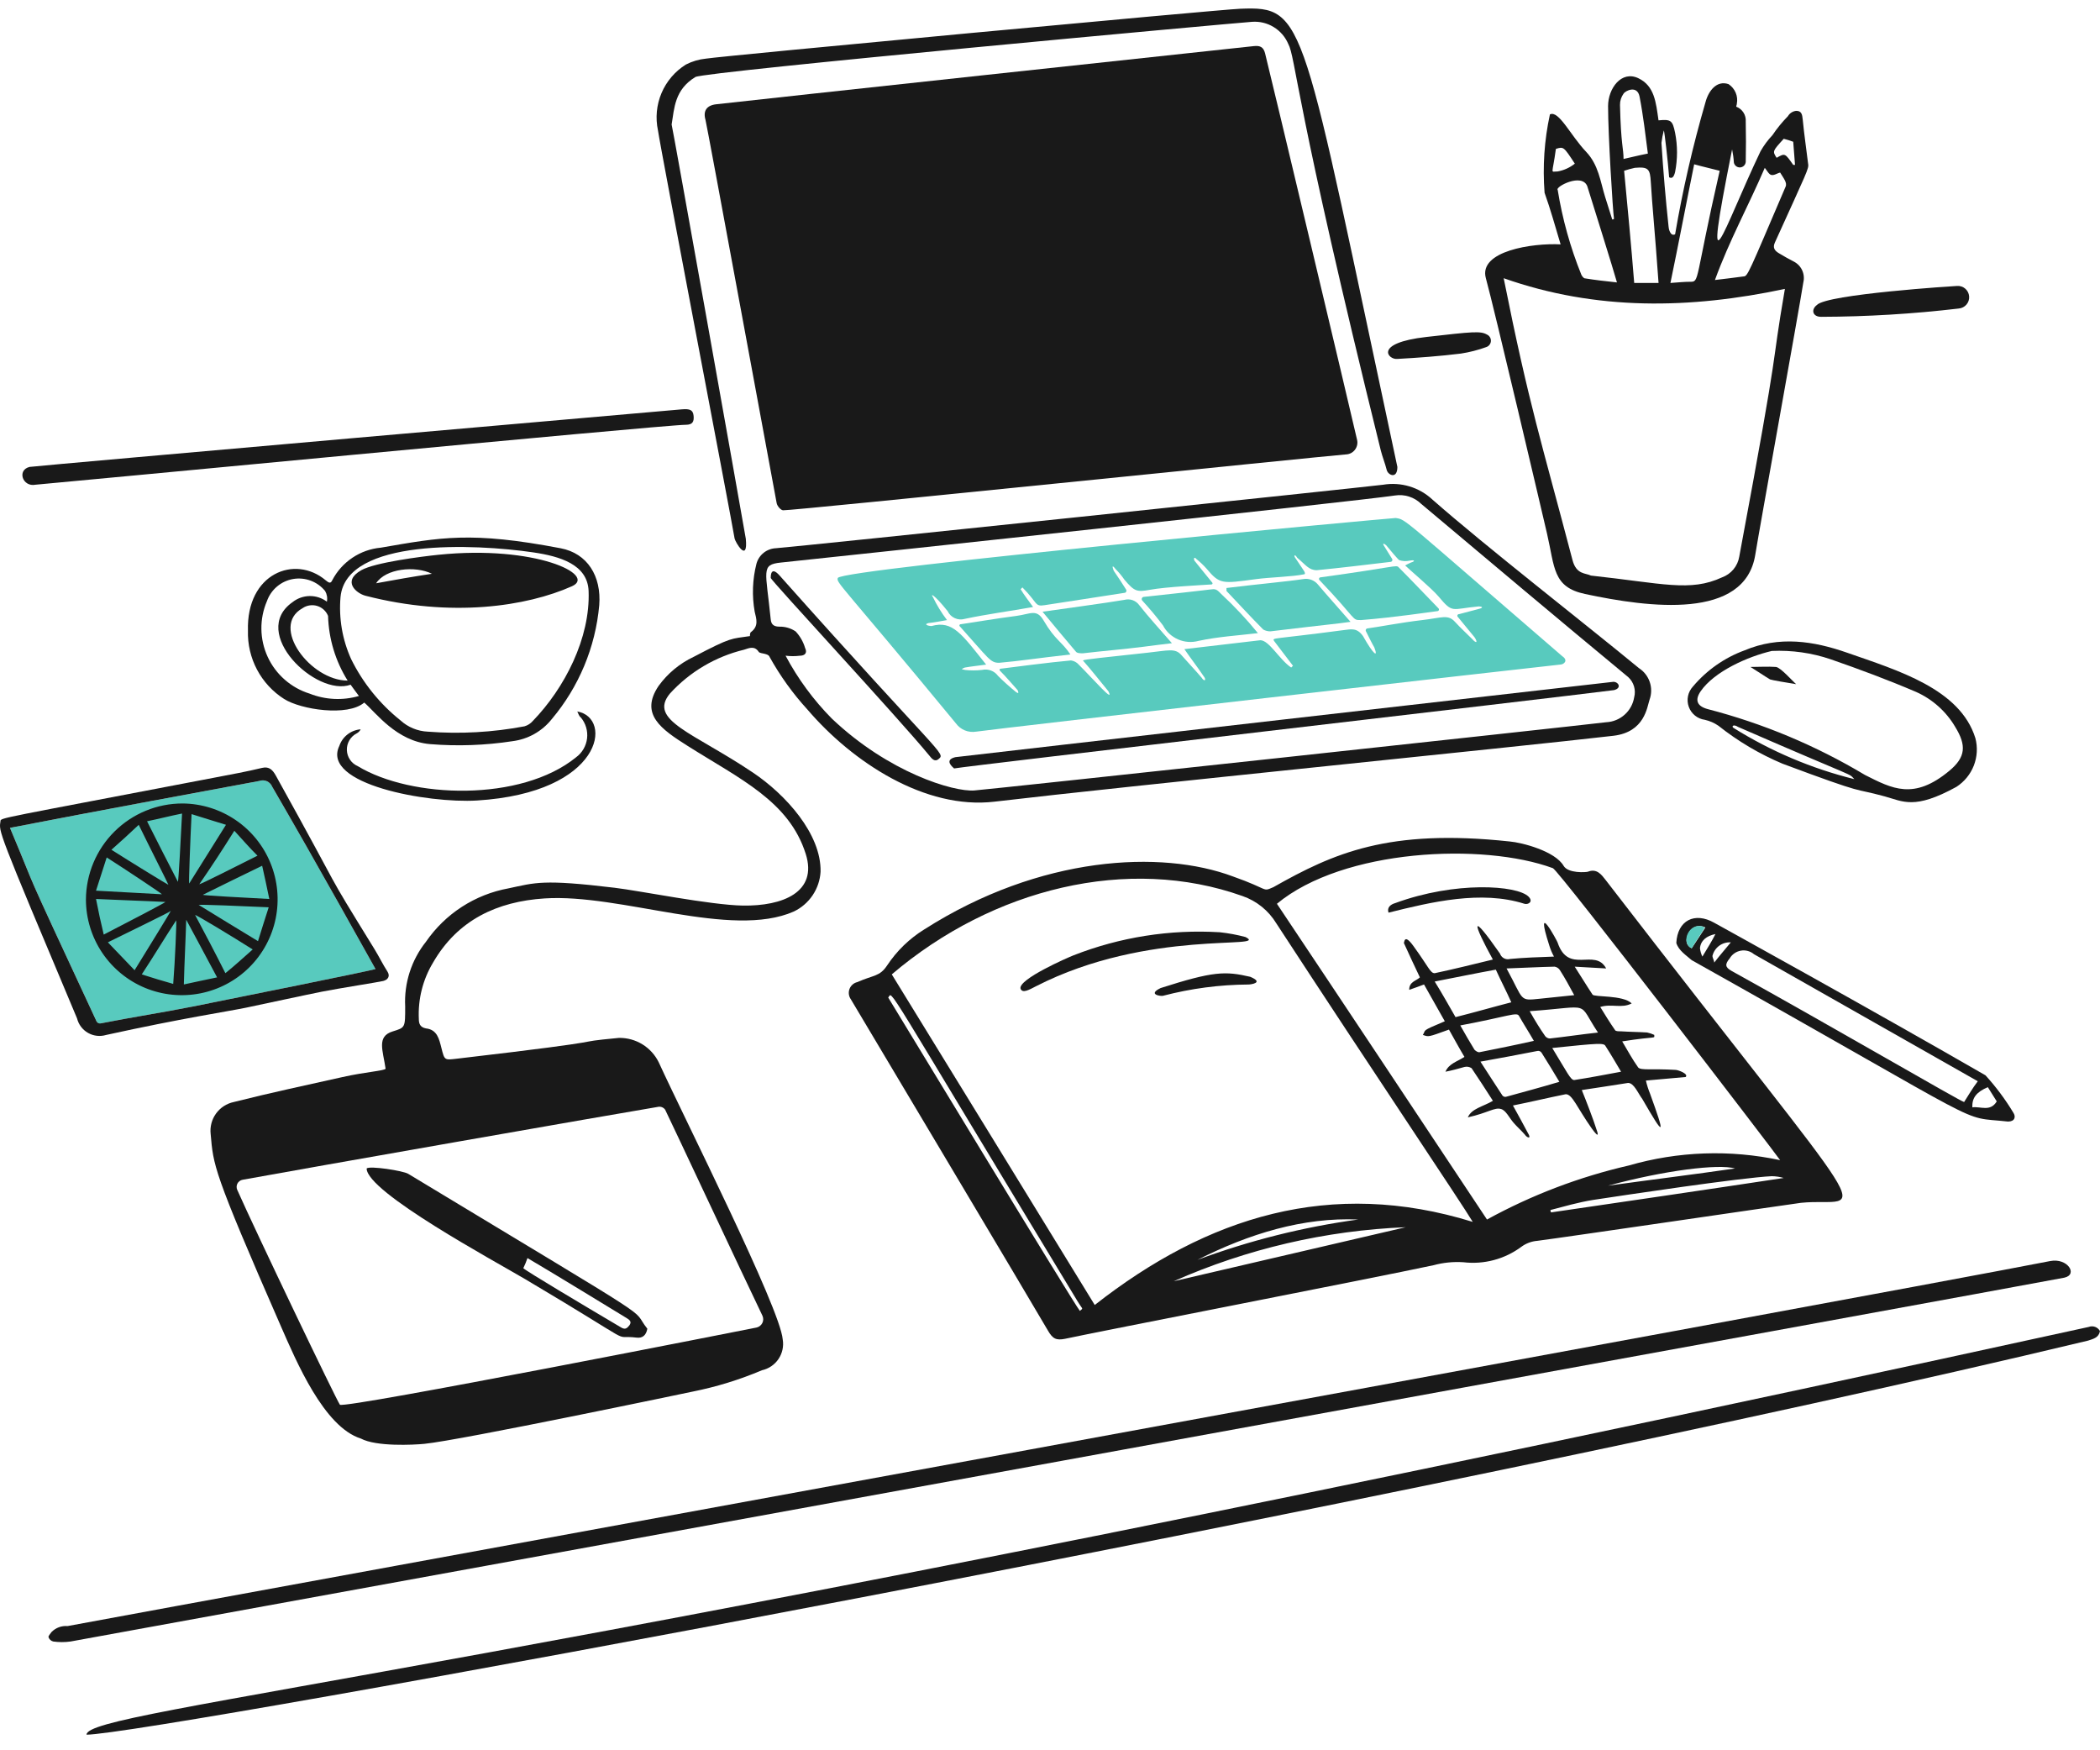 <svg width="108" height="90" viewBox="0 0 108 90" fill="none" xmlns="http://www.w3.org/2000/svg">
<path d="M19.313 49.83C19.279 49.773 16.187 44.208 14.003 40.461C13.953 40.333 13.854 40.229 13.729 40.173C13.604 40.116 13.461 40.111 13.332 40.158C9.27 40.915 5.776 41.55 0.514 42.569C2.144 46.44 0.798 43.559 4.909 52.396C4.969 52.549 5.03 52.67 5.244 52.61C6.801 52.304 8.358 52.065 9.913 51.757C12.478 51.242 18.733 49.983 19.313 49.83Z" fill="#58CABE"/>
<path d="M40.278 26.239C40.157 26.239 39.972 26.025 39.943 25.872C39.754 24.897 36.367 6.464 36.281 6.157C36.151 5.703 36.341 5.418 36.83 5.362C38.535 5.163 63.075 2.52 64.48 2.371C64.785 2.339 64.973 2.4 65.06 2.737C65.318 3.741 69.45 21.11 69.79 22.605C69.813 22.694 69.815 22.787 69.797 22.877C69.778 22.967 69.74 23.052 69.684 23.126C69.628 23.199 69.557 23.259 69.475 23.301C69.393 23.342 69.302 23.365 69.21 23.367C67.989 23.461 40.706 26.269 40.278 26.239Z" fill="#191919"/>
<path d="M19.831 54.957C19.696 54.011 19.355 53.294 20.198 53.035C20.844 52.835 20.838 52.851 20.838 51.753C20.777 50.551 21.157 49.368 21.906 48.426C22.398 47.712 23.026 47.101 23.753 46.63C24.481 46.159 25.295 45.836 26.148 45.68C27.54 45.386 27.891 45.202 31.611 45.649C32.918 45.806 36.537 46.538 38.205 46.565C40.256 46.597 42.063 45.876 41.438 43.909C40.582 41.202 38.068 40.063 35.365 38.355C34.008 37.497 32.888 36.728 33.869 35.272C34.334 34.63 34.953 34.116 35.67 33.777C37.663 32.732 37.578 32.861 38.569 32.708C38.569 32.647 38.569 32.525 38.63 32.495C39.028 32.19 38.9 31.824 38.813 31.457C38.667 30.636 38.698 29.793 38.904 28.985C38.965 28.763 39.096 28.565 39.277 28.422C39.458 28.279 39.681 28.198 39.911 28.189C41.226 28.087 69.915 25.079 71.133 24.925C71.586 24.849 72.049 24.879 72.489 25.011C72.928 25.143 73.331 25.375 73.666 25.687C76.407 28.1 81.592 32.13 84.287 34.355C84.548 34.523 84.744 34.774 84.844 35.068C84.944 35.361 84.941 35.681 84.836 35.972C84.707 36.349 84.593 37.645 82.974 37.834C78.06 38.407 57.924 40.419 51.144 41.222C47.577 41.643 43.843 39.193 41.531 36.491C40.775 35.665 40.12 34.754 39.577 33.775C39.516 33.592 39.117 33.619 39.028 33.531C38.814 33.195 38.54 33.317 38.265 33.408C36.796 33.763 35.467 34.55 34.45 35.667C33.321 37.042 35.65 37.662 38.722 39.726C40.405 40.856 42.24 42.881 42.201 44.822C42.176 45.255 42.035 45.673 41.794 46.033C41.552 46.393 41.219 46.681 40.828 46.869C37.601 48.295 31.946 45.943 28.01 46.197C25.566 46.355 23.538 47.303 22.273 49.494C21.747 50.366 21.492 51.375 21.54 52.393C21.54 52.637 21.601 52.82 21.906 52.881C22.487 52.943 22.584 53.429 22.702 53.888C22.863 54.527 22.856 54.514 23.498 54.438C32.508 53.385 28.898 53.651 31.829 53.369C32.254 53.362 32.672 53.476 33.034 53.697C33.396 53.919 33.688 54.239 33.876 54.62C35.224 57.565 40.124 67.272 40.254 68.872C40.314 69.223 40.237 69.584 40.038 69.879C39.839 70.175 39.534 70.382 39.185 70.459C38.036 70.946 36.84 71.314 35.615 71.558C35.548 71.573 23.66 74.065 21.82 74.243C21.27 74.297 19.349 74.396 18.555 73.969C16.659 73.376 15.237 70.002 14.435 68.171C10.923 60.149 10.979 59.929 10.834 58.314C10.791 57.94 10.89 57.564 11.11 57.259C11.33 56.954 11.656 56.743 12.024 56.666C13.883 56.196 15.745 55.8 17.609 55.384C18.801 55.117 19.72 55.068 19.831 54.957ZM12.476 60.664C12.42 60.674 12.367 60.696 12.322 60.73C12.276 60.763 12.238 60.806 12.212 60.856C12.185 60.907 12.171 60.962 12.169 61.019C12.167 61.075 12.178 61.132 12.201 61.183C13.152 63.331 17.298 71.987 17.481 72.231C17.709 72.458 38.845 68.276 38.905 68.263C38.969 68.249 39.029 68.222 39.081 68.181C39.133 68.141 39.175 68.09 39.205 68.031C39.234 67.973 39.25 67.909 39.251 67.843C39.252 67.778 39.238 67.713 39.211 67.653C38.203 65.561 34.511 57.673 34.209 57.063C34.172 57.009 34.121 56.967 34.062 56.94C34.003 56.913 33.937 56.903 33.873 56.91C31.491 57.307 15.65 60.084 12.476 60.664V60.664ZM40.401 33.716C41.033 34.904 41.835 35.994 42.781 36.951C45.716 39.736 49.041 40.725 50.105 40.646C51.081 40.571 80.473 37.392 82.608 37.137C82.958 37.12 83.291 36.983 83.552 36.75C83.814 36.517 83.987 36.201 84.043 35.855C84.092 35.67 84.089 35.476 84.035 35.293C83.981 35.11 83.878 34.946 83.737 34.817C80.182 31.875 76.618 28.876 73.086 25.906C72.911 25.735 72.698 25.608 72.465 25.534C72.232 25.459 71.985 25.441 71.744 25.478C69.613 25.793 43.18 28.608 40.157 28.927C39.115 29.037 39.386 29.317 39.638 31.857C39.665 32.132 39.821 32.223 40.093 32.223C40.386 32.218 40.673 32.304 40.917 32.467C41.144 32.709 41.312 33.001 41.405 33.32C41.527 33.564 41.405 33.718 41.131 33.718C40.888 33.748 40.643 33.747 40.401 33.716V33.716Z" fill="#191919"/>
<path d="M80.26 12.566C79.985 11.651 79.741 10.766 79.435 9.911C79.33 8.562 79.422 7.205 79.71 5.883C80.165 5.656 80.766 6.957 81.572 7.805C82.211 8.478 82.304 9.332 82.549 10.125C82.671 10.523 82.792 10.888 82.915 11.285C82.931 11.287 82.948 11.285 82.964 11.28C82.98 11.274 82.994 11.265 83.006 11.254C82.945 10.856 82.701 6.92 82.701 5.456C82.701 4.547 83.388 3.607 84.258 4.022C85.091 4.42 85.161 5.253 85.295 6.188C85.936 6.128 86.016 6.188 86.148 6.83C86.279 7.495 86.279 8.179 86.148 8.844C86.085 9.095 86.003 9.199 85.842 9.118C85.781 8.323 85.598 6.707 85.567 6.707C85.512 6.918 85.472 7.132 85.446 7.348C85.537 8.783 85.659 10.217 85.812 11.651C85.812 11.736 85.895 12.175 86.148 12.049C86.539 9.763 87.059 7.5 87.706 5.273C87.859 4.675 88.285 4.116 88.896 4.326C89.059 4.433 89.186 4.586 89.263 4.765C89.339 4.944 89.36 5.142 89.323 5.334C89.323 5.394 89.293 5.425 89.293 5.486C89.445 5.544 89.576 5.649 89.664 5.787C89.752 5.924 89.793 6.086 89.781 6.249C89.796 6.952 89.796 7.622 89.781 8.324C89.775 8.399 89.742 8.469 89.689 8.522C89.635 8.574 89.564 8.605 89.489 8.609C89.414 8.612 89.341 8.589 89.282 8.542C89.223 8.495 89.183 8.429 89.17 8.355C89.157 8.129 89.126 7.905 89.079 7.683C87.475 15.701 88.618 11.81 90.543 7.775C90.713 7.477 90.918 7.2 91.154 6.951C91.388 6.602 91.655 6.275 91.95 5.975C91.994 5.898 92.056 5.834 92.131 5.786C92.205 5.738 92.289 5.709 92.377 5.7C92.652 5.7 92.686 5.883 92.713 6.158C92.786 6.919 92.896 7.653 92.988 8.416C93.038 8.671 92.952 8.78 91.278 12.475C91.155 12.749 91.278 12.898 91.492 13.024C91.74 13.172 92.011 13.33 92.255 13.451C92.444 13.549 92.596 13.707 92.684 13.901C92.773 14.095 92.793 14.313 92.743 14.52C92.503 16.051 90.492 27.15 90.271 28.527C89.733 31.885 84.827 31.251 81.512 30.542C79.847 30.186 79.965 29.178 79.559 27.429C79.34 26.484 76.837 15.825 76.416 14.306C76.025 12.903 78.823 12.489 80.26 12.566ZM91.798 14.855C86.915 15.893 82.093 15.985 77.332 14.306C78.654 20.915 79.276 22.715 80.872 28.8C81.07 29.556 81.549 29.459 81.818 29.596C85.495 29.994 86.925 30.449 88.563 29.688C88.792 29.605 88.995 29.462 89.151 29.274C89.307 29.087 89.409 28.86 89.448 28.619C91.689 16.626 91.002 19.456 91.795 14.855H91.798ZM80.109 9.758C80.35 11.255 80.758 12.72 81.326 14.125C81.36 14.198 81.413 14.262 81.479 14.308C82.028 14.399 82.578 14.46 83.158 14.522C83.066 14.153 81.65 9.633 81.632 9.577C81.357 8.873 79.984 9.606 80.106 9.758H80.109ZM91.554 8.873C91.401 8.904 91.248 9.03 91.096 8.996C90.973 8.968 90.882 8.782 90.76 8.63C89.936 10.552 88.929 12.381 88.197 14.398C88.746 14.336 89.204 14.275 89.661 14.215C89.884 14.215 89.911 14.081 91.828 9.606C91.929 9.398 91.72 9.157 91.55 8.873H91.554ZM87.129 8.447C86.701 10.55 86.333 12.505 85.908 14.55C86.335 14.52 86.61 14.489 86.915 14.489C87.421 14.489 87.133 14.502 88.441 8.782C87.98 8.66 87.552 8.568 87.125 8.447H87.129ZM85.297 14.55C85.105 11.855 84.972 10.606 84.899 9.362C84.861 8.691 84.777 8.566 84.075 8.63C83.889 8.67 83.706 8.721 83.526 8.782C83.709 10.705 83.892 12.628 84.045 14.55H85.297ZM84.748 7.9C84.626 6.954 84.51 5.946 84.321 4.97C84.203 4.359 83.588 4.665 83.497 4.817C83.375 4.986 83.311 5.189 83.314 5.397C83.362 7.447 83.497 7.64 83.497 8.174C83.921 8.08 84.287 7.986 84.745 7.897L84.748 7.9ZM80.994 8.419C80.414 7.534 80.414 7.534 80.017 7.656C79.834 9.029 79.712 8.816 80.109 8.816C80.431 8.758 80.734 8.62 80.99 8.416L80.994 8.419ZM91.371 8.114C91.798 7.87 91.798 7.87 92.223 8.48H92.315C92.285 8.083 92.254 7.686 92.223 7.289C92.064 7.229 91.9 7.178 91.735 7.137C91.153 7.775 91.153 7.775 91.367 8.111L91.371 8.114Z" fill="#191919"/>
<path d="M3.627 84.407C3.333 84.448 3.035 84.448 2.742 84.407C2.687 84.394 2.635 84.368 2.593 84.331C2.55 84.294 2.518 84.246 2.498 84.193C2.467 84.132 2.59 84.01 2.65 83.919C2.757 83.81 2.886 83.727 3.028 83.674C3.171 83.621 3.323 83.601 3.475 83.613C8.827 82.61 95.75 66.732 105.437 64.844C106.334 64.669 106.88 65.539 106.17 65.697C105.54 65.841 3.684 84.397 3.627 84.407Z" fill="#191919"/>
<path d="M107.419 68.232C107.525 68.191 107.643 68.19 107.749 68.229C107.856 68.268 107.945 68.345 107.999 68.445C107.938 68.781 107.664 68.843 107.389 68.934C72.774 77.226 7.579 89.198 4.449 89.198C4.449 87.892 25.084 86.253 107.419 68.232Z" fill="#191919"/>
<path d="M18.733 36.126C17.881 36.859 15.471 36.488 14.614 35.943C14.026 35.57 13.545 35.05 13.219 34.434C12.893 33.819 12.732 33.13 12.752 32.434C12.664 29.483 15.168 28.505 16.75 29.839C16.872 29.931 16.994 30.053 17.086 29.839C17.329 29.372 17.685 28.974 18.122 28.681C18.559 28.387 19.062 28.209 19.587 28.161C22.662 27.63 24.221 27.311 28.834 28.192C30.209 28.454 30.937 29.626 30.818 31.121C30.624 33.279 29.77 35.325 28.373 36.981C27.876 37.605 27.155 38.01 26.364 38.111C24.96 38.327 23.536 38.378 22.121 38.263C20.387 38.119 19.313 36.623 18.733 36.126ZM17.513 30.694C17.417 31.792 17.606 32.895 18.062 33.898C18.666 35.119 19.531 36.192 20.596 37.042C20.981 37.394 21.479 37.599 22 37.622C23.663 37.751 25.336 37.658 26.975 37.347C27.141 37.299 27.289 37.203 27.402 37.072C29.039 35.383 30.364 32.806 30.271 30.389C30.218 29.02 28.788 28.605 27.433 28.405C24.411 27.96 17.808 27.66 17.513 30.694V30.694ZM22.549 28.527C27.527 28.015 30.718 29.564 29.415 30.145C27.094 31.18 23.22 31.776 18.795 30.633C18.336 30.515 17.572 29.894 18.581 29.32C19.281 28.921 21.694 28.614 22.549 28.527V28.527ZM16.811 30.938C16.849 30.75 16.816 30.555 16.72 30.389C16.524 30.149 16.269 29.966 15.979 29.858C15.69 29.75 15.377 29.721 15.072 29.773C14.768 29.826 14.483 29.959 14.247 30.159C14.011 30.358 13.832 30.617 13.729 30.908C13.534 31.362 13.436 31.852 13.443 32.346C13.449 32.841 13.56 33.328 13.767 33.777C13.974 34.226 14.274 34.626 14.646 34.951C15.018 35.277 15.454 35.521 15.926 35.667C16.733 35.987 17.625 36.03 18.459 35.788C18.307 35.575 18.154 35.39 18.032 35.208C16.252 35.842 12.812 32.529 15.041 30.966C15.291 30.766 15.601 30.655 15.921 30.649C16.242 30.644 16.555 30.746 16.811 30.938V30.938ZM17.879 34.997C17.253 33.998 16.905 32.849 16.872 31.671C16.823 31.549 16.747 31.439 16.65 31.35C16.553 31.261 16.437 31.195 16.311 31.157C16.185 31.119 16.052 31.11 15.922 31.13C15.792 31.149 15.668 31.198 15.56 31.273C13.872 32.21 15.966 34.997 17.879 34.997V34.997ZM22.213 29.504C21.36 29.077 19.832 29.229 19.344 29.992C20.32 29.812 21.204 29.656 22.213 29.504Z" fill="#191919"/>
<path d="M38.356 27.704C38.478 28.986 37.811 27.886 37.776 27.673C37.586 26.51 33.983 7.715 33.839 6.707C33.701 6.063 33.764 5.392 34.021 4.786C34.278 4.18 34.715 3.668 35.274 3.319C35.597 3.153 35.949 3.05 36.311 3.014C37.103 2.881 62.68 0.493 63.778 0.45C67.203 0.317 66.886 0.772 71.865 24.011C71.865 24.652 71.384 24.437 71.316 24.163C71.233 23.826 71.095 23.494 71.011 23.157C66.585 5.264 66.644 2.975 66.25 2.251C66.096 1.893 65.834 1.591 65.5 1.389C65.166 1.186 64.778 1.093 64.389 1.122C63.473 1.184 36.217 3.679 35.762 3.96C34.697 4.612 34.682 5.544 34.541 6.402C34.572 6.432 38.051 25.934 38.356 27.704Z" fill="#191919"/>
<path d="M16.566 50.99C15.867 51.127 13.269 51.687 12.66 51.814C11.71 52.012 9.405 52.351 5.457 53.218C5.303 53.264 5.141 53.279 4.981 53.26C4.821 53.242 4.667 53.192 4.527 53.112C4.387 53.032 4.265 52.925 4.168 52.797C4.071 52.668 4.001 52.521 3.962 52.365C-0.194 42.493 -0.054 42.787 0.025 42.231C0.025 42.042 -0.137 42.128 11.103 39.972C11.899 39.821 12.692 39.675 13.484 39.484C13.851 39.396 14.033 39.606 14.186 39.882C17.971 46.696 16.422 44.202 19.252 48.793C19.496 49.191 19.684 49.583 19.923 49.953C20.079 50.195 19.953 50.378 19.71 50.442C19.498 50.496 17.452 50.816 16.566 50.99ZM19.313 49.83C19.278 49.773 16.187 44.208 14.003 40.461C13.952 40.333 13.854 40.229 13.729 40.172C13.603 40.116 13.461 40.111 13.331 40.158C9.27 40.915 5.776 41.55 0.513 42.569C2.144 46.44 0.798 43.559 4.908 52.396C4.969 52.549 5.03 52.67 5.244 52.61C6.8 52.304 8.357 52.065 9.913 51.757C12.478 51.242 18.733 49.983 19.313 49.83Z" fill="#191919"/>
<path d="M1.826 24.924C1.169 25.056 0.856 24.175 1.52 24.009C2.373 23.907 34.041 21.133 35.06 21.049C35.487 21.013 35.64 21.079 35.671 21.384C35.701 21.689 35.609 21.842 35.273 21.842C34.13 21.844 2.006 24.924 1.826 24.924Z" fill="#191919"/>
<path d="M96.922 40.949C95.185 40.475 96.159 40.945 91.673 39.27C90.49 38.773 89.381 38.116 88.376 37.318C88.164 37.172 87.926 37.068 87.674 37.012C87.489 36.987 87.314 36.911 87.169 36.793C87.024 36.675 86.914 36.519 86.851 36.343C86.788 36.167 86.774 35.977 86.812 35.793C86.85 35.61 86.937 35.44 87.064 35.303C87.772 34.462 88.687 33.82 89.719 33.442C91.496 32.693 93.259 32.954 94.999 33.564C97.596 34.473 100.808 35.419 101.592 37.959C101.714 38.425 101.685 38.918 101.51 39.368C101.334 39.817 101.021 40.199 100.616 40.46C98.452 41.651 97.873 41.208 96.922 40.949ZM89.17 37.44C91.084 38.635 93.175 39.521 95.366 40.064C95.01 39.708 95.767 40.158 89.384 37.378C89.135 37.213 89.021 37.365 89.17 37.44V37.44ZM91.123 33.472C89.897 33.757 88.168 34.52 87.461 35.547C87.149 36.002 87.277 36.315 87.828 36.463C90.672 37.2 93.395 38.34 95.915 39.85C97.316 40.557 98.422 41.154 100.249 39.637C101.102 38.93 101.135 38.324 100.554 37.378C100.087 36.583 99.383 35.953 98.54 35.578C97.106 34.965 95.641 34.418 94.145 33.899C93.173 33.57 92.148 33.425 91.123 33.472V33.472Z" fill="#191919"/>
<path d="M86.21 48.487C86.271 47.327 87.152 46.876 88.163 47.45C88.22 47.483 96.018 51.781 102.11 55.293C102.65 55.886 103.131 56.53 103.544 57.216C103.685 57.429 103.616 57.671 103.27 57.671C100.564 57.37 102.965 58.324 87.003 49.372C86.729 49.128 86.332 48.884 86.21 48.487ZM101.714 55.598L90.207 49.067C90.115 48.989 90.007 48.932 89.89 48.9C89.773 48.868 89.651 48.862 89.532 48.883C89.413 48.903 89.299 48.949 89.2 49.018C89.101 49.087 89.017 49.176 88.956 49.281C88.706 49.581 88.714 49.736 89.048 49.922C94.312 52.838 100.875 56.666 101.012 56.666C101.225 56.331 101.439 55.964 101.714 55.598V55.598ZM102.69 56.635L102.232 55.903C101.652 56.147 101.408 56.452 101.437 56.941C101.866 56.88 102.354 57.185 102.69 56.635ZM87.002 48.762C87.246 48.395 87.46 48.06 87.704 47.693C87.631 47.653 87.55 47.627 87.466 47.619C87.383 47.611 87.298 47.62 87.218 47.646C87.138 47.672 87.065 47.714 87.002 47.769C86.939 47.825 86.888 47.892 86.852 47.968C86.637 48.334 86.729 48.64 87.003 48.762H87.002ZM88.162 49.494C88.467 49.096 88.742 48.792 89.014 48.457C88.799 48.442 88.586 48.505 88.412 48.634C88.239 48.762 88.117 48.948 88.068 49.159C88.072 49.252 88.161 49.403 88.161 49.494H88.162ZM87.551 49.189C87.826 48.734 88.04 48.393 88.223 48.029C87.765 48.121 87.46 48.365 87.427 48.762C87.445 48.91 87.487 49.055 87.552 49.189H87.551Z" fill="#191919"/>
<path d="M29.689 36.584C31.543 36.907 31.015 40.762 24.531 41.162C22.015 41.317 16.496 40.33 17.451 38.355C17.53 38.121 17.677 37.915 17.872 37.764C18.067 37.612 18.303 37.521 18.549 37.502C18.503 37.594 18.428 37.669 18.335 37.716C18.18 37.797 18.051 37.922 17.964 38.073C17.876 38.225 17.832 38.399 17.839 38.574C17.845 38.749 17.901 38.919 18 39.065C18.099 39.21 18.236 39.324 18.397 39.394C21.145 41.064 26.791 41.245 29.628 38.939C29.783 38.825 29.913 38.679 30.01 38.513C30.107 38.346 30.169 38.161 30.192 37.969C30.215 37.777 30.198 37.583 30.143 37.398C30.088 37.213 29.996 37.041 29.872 36.893C29.78 36.828 29.749 36.706 29.689 36.584Z" fill="#191919"/>
<path d="M93.656 16.291C93.213 16.291 93.128 15.916 93.442 15.681C93.96 15.122 100.587 14.704 100.645 14.704C100.799 14.692 100.951 14.741 101.068 14.841C101.186 14.942 101.258 15.084 101.27 15.238C101.283 15.392 101.233 15.544 101.133 15.661C101.033 15.779 100.89 15.851 100.736 15.864C98.386 16.141 96.022 16.284 93.656 16.291V16.291Z" fill="#191919"/>
<path d="M73.361 17.326C75.748 17.054 76.143 17.013 76.474 17.204C76.537 17.233 76.589 17.28 76.625 17.339C76.661 17.398 76.678 17.466 76.675 17.535C76.672 17.604 76.648 17.67 76.606 17.725C76.565 17.781 76.508 17.822 76.443 17.845C76.018 18 75.578 18.112 75.131 18.181C74.064 18.313 72.964 18.395 71.865 18.456C71.408 18.516 70.582 17.643 73.361 17.326Z" fill="#191919"/>
<path d="M82.577 45.251C82.364 44.977 82.122 44.641 81.662 44.824C81.57 44.854 80.646 44.921 80.412 44.518C79.972 43.768 78.292 43.325 77.634 43.268C71.396 42.599 68.578 43.872 65.488 45.618C64.893 45.873 65.325 45.743 63.413 45.069C59.725 43.686 53.491 43.995 47.543 47.785C46.775 48.258 46.119 48.894 45.621 49.647C45.235 50.223 44.944 50.123 44.094 50.499C44.003 50.52 43.918 50.563 43.848 50.624C43.777 50.686 43.723 50.764 43.689 50.852C43.656 50.939 43.645 51.034 43.657 51.127C43.669 51.219 43.704 51.308 43.758 51.384C44.247 52.208 53.097 67.04 53.891 68.414C54.135 68.841 54.318 68.933 54.776 68.841C56.455 68.475 70.597 65.729 73.728 65.057C74.225 64.922 74.74 64.871 75.254 64.904C76.316 65.032 77.386 64.747 78.245 64.108C78.486 63.931 78.771 63.826 79.069 63.803C80.503 63.62 91.49 62.002 92.619 61.85C95.969 61.5 97.124 64.122 82.577 45.251ZM55.538 67.408C55.311 67.18 45.718 51.35 45.68 51.294C45.947 51.027 45.112 49.901 55.385 66.859C55.713 67.405 55.716 67.23 55.538 67.408ZM60.36 65.882C64.127 64.214 68.176 63.272 72.293 63.104L60.36 65.882ZM61.581 64.783C64.236 63.44 67.013 62.586 69.851 62.708C67.026 63.093 64.253 63.788 61.581 64.783V64.783ZM56.301 67.103C52.821 61.426 49.342 55.76 45.863 50.103C51.071 45.67 58.023 43.982 63.9 46.075C64.626 46.326 65.241 46.823 65.639 47.479C70.668 55.185 75.128 61.808 75.741 62.83C68.447 60.572 62.099 62.555 56.301 67.103V67.103ZM76.474 62.708C72.903 57.336 69.302 51.904 65.67 46.472C69.091 43.64 76.28 43.321 79.861 44.641C80.132 44.709 91.31 59.296 91.55 59.656C88.973 59.104 86.299 59.198 83.767 59.93C81.219 60.515 78.765 61.45 76.474 62.708V62.708ZM89.23 60.083C87.127 60.389 84.897 60.663 82.699 60.968C85.629 60.175 88.376 59.839 89.23 60.083V60.083ZM79.77 62.342C79.745 62.306 79.734 62.263 79.739 62.219C80.441 62.036 81.174 61.822 81.936 61.7C83.475 61.467 89.543 60.552 91.122 60.48C91.329 60.483 91.534 60.513 91.733 60.572C87.705 61.182 83.737 61.762 79.77 62.342Z" fill="#191919"/>
<path d="M87.003 48.761C86.378 48.482 86.903 47.306 87.675 47.692C87.461 48.057 87.217 48.394 87.003 48.761Z" fill="#58CABE"/>
<path d="M33.292 68.323C33.231 68.659 33.047 68.818 32.742 68.781C31.304 68.606 33.184 69.435 27.036 65.79C25.432 64.84 18.856 61.296 18.856 60.083C19.006 59.934 20.724 60.197 20.993 60.358C34.595 68.573 32.316 67.103 33.292 68.323ZM26.913 65.21C27.067 65.364 29.905 67.054 31.949 68.262C32.161 68.388 32.254 68.293 32.376 68.14C32.498 67.957 32.376 67.867 32.224 67.774C31.65 67.425 28.225 65.33 27.127 64.691C27.067 64.869 26.995 65.042 26.913 65.21V65.21Z" fill="#191919"/>
<path d="M71.774 26.636C72.332 26.722 71.945 26.502 80.35 33.746C80.667 33.958 80.435 34.174 80.228 34.174C79.068 34.295 51.449 37.441 50.198 37.622C50.002 37.654 49.802 37.631 49.618 37.556C49.435 37.48 49.276 37.355 49.16 37.195C43.192 29.957 43.001 29.976 43.087 29.718C43.327 29.237 71.707 26.625 71.774 26.636ZM48.703 31.885C48.336 31.946 48.061 32.007 47.756 32.037C47.482 32.099 47.725 32.19 47.909 32.19C48.995 31.888 49.46 32.603 50.716 34.174C50.289 34.235 49.953 34.265 49.618 34.326C49.312 34.448 49.587 34.418 49.618 34.448C49.912 34.481 50.209 34.481 50.503 34.448C50.655 34.413 50.814 34.423 50.961 34.477C51.107 34.531 51.234 34.627 51.327 34.754C51.617 35.044 51.923 35.319 52.242 35.577C52.334 35.639 52.425 35.699 52.334 35.486C52.029 35.15 51.754 34.814 51.418 34.479C51.412 34.472 51.408 34.463 51.406 34.453C51.404 34.444 51.405 34.434 51.408 34.424C51.411 34.415 51.416 34.407 51.423 34.4C51.431 34.394 51.44 34.389 51.449 34.387C51.937 34.326 54.012 34.052 55.08 33.96C55.235 33.981 55.376 34.057 55.478 34.174C56.264 34.96 57.327 36.192 57.005 35.547C56.577 35.028 56.152 34.479 55.692 33.96C55.814 33.899 56.67 33.82 59.019 33.562C60.087 33.449 60.43 33.312 60.758 33.684C61.099 34.074 61.46 34.447 61.796 34.844C61.948 35.088 62.071 34.966 61.888 34.752C61.582 34.294 61.246 33.867 60.911 33.379C62.223 33.226 63.505 33.074 64.817 32.921C65.272 32.921 65.802 33.923 66.404 34.325L66.496 34.233C66.16 33.806 65.855 33.381 65.519 32.952C65.433 32.781 65.411 32.888 69.09 32.402C69.518 32.345 69.792 32.281 70.097 32.707C70.647 33.684 70.893 33.837 70.677 33.288C70.585 33.135 70.371 32.707 70.25 32.464C70.241 32.448 70.237 32.43 70.237 32.412C70.237 32.394 70.242 32.376 70.251 32.361C70.261 32.345 70.274 32.332 70.29 32.324C70.305 32.315 70.323 32.31 70.341 32.311C70.829 32.25 72.051 32.011 73.149 31.884C74.156 31.767 74.464 31.576 74.827 31.975C75.104 32.279 75.407 32.555 75.713 32.86C75.926 33.104 76.017 33.043 75.834 32.769L74.982 31.731C74.967 31.72 74.956 31.704 74.951 31.686C74.947 31.668 74.948 31.649 74.954 31.632C74.961 31.614 74.974 31.6 74.99 31.59C75.005 31.581 75.024 31.577 75.043 31.578L76.08 31.304C76.324 31.243 76.203 31.182 76.05 31.182C74.622 31.311 74.736 31.569 73.975 30.663C73.64 30.265 72.448 29.259 72.265 29.076C72.364 29.019 72.466 28.968 72.57 28.923C72.784 28.862 72.784 28.771 72.479 28.831C72.306 28.868 72.127 28.858 71.96 28.801C71.899 28.771 71.442 28.222 71.289 28.038C71.106 27.886 71.106 27.977 71.197 28.099L71.595 28.74C71.604 28.756 71.608 28.774 71.608 28.792C71.608 28.81 71.603 28.827 71.594 28.843C71.584 28.858 71.571 28.871 71.555 28.88C71.54 28.889 71.522 28.893 71.504 28.893C70.222 29.045 68.97 29.198 67.719 29.32C67.312 29.32 67.151 29.044 66.712 28.679C66.59 28.465 66.498 28.557 66.651 28.74C66.804 28.954 66.926 29.167 67.079 29.381C67.139 29.503 67.109 29.534 67.048 29.534C66.468 29.656 65.308 29.683 64.604 29.778C62.833 30.015 62.738 30.056 62.04 29.228C61.882 29.051 61.708 28.887 61.522 28.74C61.43 28.618 61.369 28.71 61.43 28.831C61.705 29.167 62.04 29.595 62.346 29.961C62.352 29.968 62.356 29.977 62.358 29.987C62.359 29.996 62.359 30.006 62.356 30.015C62.353 30.024 62.347 30.033 62.34 30.039C62.333 30.046 62.324 30.05 62.315 30.052C61.857 30.083 59.966 30.176 59.141 30.327C58.47 30.45 58.345 30.418 57.829 29.809C57.693 29.612 57.54 29.428 57.371 29.259C57.157 28.984 57.219 29.198 57.279 29.35C57.493 29.656 57.707 29.992 57.921 30.327C57.927 30.341 57.931 30.356 57.931 30.372C57.931 30.387 57.928 30.402 57.923 30.416C57.917 30.431 57.908 30.444 57.898 30.455C57.887 30.466 57.874 30.474 57.859 30.48C56.455 30.694 55.088 30.912 53.71 31.12C53.206 31.197 53.381 31.007 52.581 30.205L52.489 30.297C52.673 30.602 52.887 30.877 53.13 31.212C51.94 31.426 50.78 31.576 49.62 31.822C49.45 31.872 49.267 31.86 49.105 31.787C48.942 31.714 48.811 31.585 48.735 31.424C47.973 30.479 47.85 30.54 47.973 30.692C48.176 31.113 48.42 31.512 48.703 31.885Z" fill="#58CABE"/>
<path d="M49.068 39.514C49.011 39.457 48.525 39.085 49.129 38.934C50.379 38.782 81.631 35.211 82.974 35.059C83.237 35.059 83.421 35.382 83.005 35.486C79.788 35.901 49.714 39.385 49.068 39.514Z" fill="#191919"/>
<path d="M40.095 29.595C48.446 38.974 48.643 38.71 48.275 39.026C48.061 39.209 47.91 38.993 47.786 38.843C46.191 36.899 39.638 29.84 39.638 29.717C39.638 29.625 39.635 29.078 40.095 29.595Z" fill="#191919"/>
<path d="M53.279 50.714C52.926 50.895 52.585 51.099 52.484 50.836C52.362 50.349 54.937 49.229 55.2 49.127C57.596 48.187 60.169 47.781 62.738 47.937C63.181 47.985 63.62 48.067 64.05 48.181C65.368 48.838 59.079 47.742 53.279 50.714Z" fill="#191919"/>
<path d="M64.297 50.227C65.029 50.532 64.328 50.624 64.205 50.624C62.722 50.633 61.246 50.828 59.811 51.204C59.72 51.235 58.987 51.144 59.689 50.806C62.412 49.934 63.013 49.931 64.297 50.227Z" fill="#191919"/>
<path d="M76.778 56.604C76.412 56.024 76.046 55.475 75.68 54.925C75.626 54.891 75.566 54.867 75.503 54.856C75.44 54.846 75.376 54.849 75.314 54.864C75.006 54.949 74.672 55.047 74.337 55.108C74.52 54.681 74.947 54.59 75.314 54.345C75.038 53.888 74.795 53.43 74.518 52.942C73.418 53.34 73.483 53.319 73.175 53.216C73.36 52.938 73.034 53.046 74.304 52.514C73.938 51.873 73.602 51.264 73.236 50.622C72.992 50.714 72.747 50.805 72.473 50.897C72.473 50.47 72.839 50.442 73.022 50.256C72.747 49.676 72.473 49.096 72.198 48.486C72.229 48.456 72.213 47.987 72.686 48.639C73.482 49.733 73.555 50.042 73.785 50.042C74.792 49.829 75.769 49.584 76.776 49.34C75.738 47.448 75.586 46.807 77.142 49.035C77.177 49.139 77.251 49.224 77.347 49.276C77.444 49.327 77.556 49.339 77.661 49.31C78.393 49.239 79.126 49.218 79.919 49.188C79.817 49.004 79.736 48.809 79.675 48.608C78.88 46.136 80.102 48.425 80.102 48.456C80.664 50.14 82.024 48.719 82.603 49.798C82.115 49.768 81.596 49.737 80.986 49.706C81.322 50.225 81.596 50.683 81.901 51.141C81.973 51.284 83.469 51.152 83.916 51.596C83.397 51.87 82.878 51.596 82.298 51.779C82.543 52.177 82.786 52.575 83.061 52.969C83.091 53.031 83.244 53.031 83.366 53.031C83.824 53.061 84.252 53.061 84.709 53.091C84.835 53.118 84.958 53.159 85.075 53.214C85.075 53.435 85.256 53.26 83.427 53.549C83.701 54.007 83.946 54.465 84.251 54.892C84.41 55.051 84.933 54.941 86.173 55.014C86.293 55.014 86.855 55.214 86.692 55.38C86.021 55.441 85.349 55.502 84.646 55.563C84.699 55.792 84.77 56.017 84.859 56.234C85.655 58.432 85.623 58.523 84.461 56.51C84.234 56.206 84.035 55.685 83.729 55.685C82.933 55.808 82.172 55.93 81.349 56.051C81.562 56.571 81.959 57.608 82.081 58.005C82.356 58.737 81.898 58.066 81.868 58.035C81.094 56.939 80.868 56.265 80.525 56.265C79.609 56.448 78.724 56.663 77.808 56.845C78.083 57.333 78.327 57.791 78.572 58.249C78.785 58.585 78.541 58.523 78.419 58.34C78.236 58.127 78.021 57.943 77.839 57.73C77.626 57.485 77.441 57.089 77.198 57.028C76.876 56.921 76.526 57.225 75.489 57.455C75.68 57.001 76.259 56.909 76.778 56.604ZM74.856 52.301C75.832 52.057 76.778 51.782 77.724 51.538C77.48 50.988 77.206 50.47 76.928 49.859C75.921 50.042 74.882 50.257 73.785 50.47C74.184 51.111 74.518 51.721 74.856 52.301ZM76.137 54.59C76.535 55.2 76.901 55.78 77.267 56.33C77.291 56.361 77.325 56.384 77.364 56.395C77.402 56.406 77.443 56.404 77.48 56.39C78.365 56.146 79.281 55.902 80.196 55.627C79.891 55.108 79.586 54.62 79.281 54.132C79.259 54.097 79.227 54.069 79.188 54.053C79.15 54.037 79.108 54.032 79.067 54.041C78.121 54.224 77.175 54.407 76.137 54.59V54.59ZM78.884 53.522C78.64 53.094 78.365 52.669 78.121 52.24C78.012 52.021 77.572 52.264 75.1 52.728C75.374 53.216 75.588 53.581 75.832 53.979C75.893 54.04 76.016 54.132 76.107 54.101C77.022 53.918 77.938 53.735 78.884 53.522V53.522ZM79.83 53.888C80.611 55.165 80.771 55.536 80.96 55.536C81.755 55.414 82.546 55.261 83.37 55.108C83.096 54.65 82.852 54.224 82.574 53.796C82.489 53.62 82.262 53.636 79.83 53.888V53.888ZM77.48 49.798C78.385 51.456 78.113 51.469 79.189 51.355C79.769 51.293 80.349 51.233 80.96 51.171C80.715 50.714 80.478 50.282 80.227 49.889C80.197 49.841 80.157 49.8 80.11 49.768C80.062 49.736 80.009 49.715 79.952 49.706C79.158 49.722 78.365 49.768 77.48 49.798V49.798ZM78.671 51.995C78.945 52.484 79.189 52.88 79.466 53.277C79.495 53.315 79.532 53.345 79.574 53.366C79.617 53.387 79.663 53.398 79.71 53.399C80.534 53.308 81.328 53.186 82.182 53.094C81.081 51.445 81.947 51.761 78.671 51.995V51.995Z" fill="#191919"/>
<path d="M71.409 46.929C71.317 46.655 71.531 46.502 71.744 46.441C74.846 45.299 78.021 45.516 78.611 46.105C78.876 46.371 78.583 46.531 78.397 46.472C76.18 45.766 73.613 46.379 71.409 46.929Z" fill="#191919"/>
<path d="M9.394 41.315C10.366 41.323 11.314 41.62 12.118 42.166C12.922 42.712 13.547 43.484 13.913 44.385C14.28 45.285 14.372 46.274 14.178 47.227C13.984 48.18 13.513 49.054 12.823 49.739C12.133 50.425 11.257 50.891 10.303 51.079C9.349 51.267 8.361 51.169 7.462 50.798C6.564 50.426 5.796 49.796 5.254 48.989C4.713 48.181 4.422 47.232 4.419 46.26C4.425 44.945 4.953 43.686 5.885 42.76C6.817 41.833 8.079 41.313 9.394 41.315V41.315ZM8.661 45.496C8.661 45.465 7.654 43.481 7.135 42.413C6.647 42.871 6.22 43.266 5.731 43.695C6.739 44.336 8.631 45.496 8.661 45.496ZM5.548 48.455C6.037 48.974 6.464 49.401 6.922 49.889C7.563 48.852 8.784 46.868 8.784 46.838C8.698 46.926 6.625 47.917 5.548 48.455ZM5.335 48.057C6.464 47.478 8.509 46.409 8.509 46.379C7.349 46.318 6.189 46.287 4.938 46.226C5.061 46.869 5.182 47.418 5.335 48.057ZM13.269 48.393C13.453 47.783 13.636 47.233 13.819 46.653C12.569 46.593 10.248 46.501 10.218 46.531C11.225 47.143 12.201 47.754 13.269 48.394V48.393ZM9.852 41.862C9.79 43.112 9.699 45.432 9.729 45.432C10.34 44.456 10.95 43.48 11.622 42.411C11.011 42.23 10.46 42.047 9.852 41.862ZM9.15 45.341C9.18 45.341 9.302 43.052 9.363 41.832C8.753 41.953 8.173 42.106 7.563 42.23C8.112 43.328 8.631 44.336 9.15 45.343V45.341ZM12.995 48.82C11.988 48.179 10.065 47.019 10.035 47.05C10.554 48.027 11.072 49.003 11.591 50.041C12.079 49.649 12.507 49.251 12.995 48.822V48.82ZM8.326 45.982C8.326 45.951 6.495 44.732 5.488 44.09C5.304 44.67 5.121 45.219 4.938 45.799C6.159 45.862 7.258 45.922 8.326 45.984V45.982ZM13.483 44.517C12.415 45.036 11.408 45.524 10.431 46.012C10.431 46.043 12.659 46.165 13.85 46.226C13.728 45.617 13.605 45.068 13.483 44.519V44.517ZM11.164 50.255C10.614 49.217 9.577 47.294 9.577 47.294C9.546 48.363 9.485 49.461 9.455 50.621C10.035 50.501 10.554 50.378 11.164 50.257V50.255ZM12.052 42.718C11.441 43.695 10.862 44.58 10.251 45.465C10.281 45.496 12.204 44.519 13.242 44C12.812 43.573 12.446 43.145 12.052 42.718ZM8.908 50.592C9 49.463 9.091 47.326 9.061 47.326C8.481 48.211 7.932 49.127 7.291 50.104C7.868 50.287 8.357 50.44 8.905 50.592H8.908Z" fill="#191919"/>
<path d="M90.023 34.295C90.482 34.295 90.909 34.264 91.336 34.295C91.58 34.325 92.189 35.027 92.374 35.18C91.976 35.119 91.092 34.967 91.031 34.936C90.725 34.753 90.42 34.539 90.023 34.295Z" fill="#191919"/>
<path d="M60.269 33.074C59.72 33.135 59.263 33.2 58.804 33.257C57.768 33.388 56.729 33.471 55.691 33.593C55.569 33.593 55.386 33.593 55.325 33.501C54.776 32.861 54.227 32.189 53.616 31.455C54.257 31.363 57.037 30.984 57.828 30.845C57.968 30.807 58.116 30.813 58.252 30.862C58.389 30.911 58.507 31.001 58.591 31.119C59.075 31.735 59.659 32.372 60.269 33.074Z" fill="#58CABE"/>
<path d="M73.971 31.273C73.985 31.285 73.996 31.3 74.001 31.318C74.006 31.336 74.005 31.355 73.998 31.372C73.991 31.39 73.979 31.404 73.963 31.414C73.947 31.423 73.928 31.427 73.91 31.426C73.495 31.474 71.779 31.742 70.003 31.884C69.501 31.884 69.857 31.926 67.867 29.837C67.853 29.826 67.842 29.81 67.837 29.793C67.832 29.775 67.833 29.756 67.84 29.738C67.847 29.721 67.859 29.707 67.875 29.697C67.891 29.688 67.91 29.683 67.928 29.685C71.793 29.152 71.793 29.035 71.926 29.166C72.628 29.868 73.291 30.579 73.971 31.273Z" fill="#58CABE"/>
<path d="M63.076 30.235C64.485 30.059 66.303 29.89 67.013 29.778C67.153 29.751 67.298 29.762 67.432 29.811C67.566 29.859 67.685 29.942 67.776 30.052C68.307 30.683 68.874 31.303 69.455 31.975C68.585 32.099 68.713 32.058 65.334 32.464C65.207 32.466 65.08 32.434 64.968 32.372C64.327 31.731 63.718 31.06 63.076 30.388V30.235Z" fill="#58CABE"/>
<path d="M64.693 32.556C63.655 32.679 62.647 32.738 61.641 32.954C61.291 33.049 60.918 33.023 60.586 32.878C60.253 32.733 59.979 32.48 59.81 32.158C59.476 31.713 59.119 31.286 58.741 30.877C58.73 30.862 58.722 30.844 58.719 30.825C58.716 30.806 58.718 30.787 58.724 30.769C58.73 30.751 58.74 30.735 58.754 30.722C58.768 30.709 58.784 30.699 58.803 30.694C62.523 30.296 61.991 30.331 62.404 30.296C62.587 30.296 62.679 30.417 62.802 30.54C63.478 31.168 64.11 31.841 64.693 32.556Z" fill="#58CABE"/>
<path d="M49.404 32.098C50.441 31.945 51.023 31.836 52.272 31.67C53.006 31.573 53.309 31.287 53.676 31.914C54.271 32.931 54.593 32.97 55.05 33.654C53.277 33.851 52.461 33.988 51.387 34.081C50.921 34.081 50.876 33.889 49.373 32.219C49.361 32.212 49.351 32.201 49.346 32.188C49.34 32.175 49.339 32.161 49.343 32.147C49.346 32.133 49.354 32.121 49.365 32.112C49.376 32.103 49.39 32.098 49.404 32.098V32.098Z" fill="#58CABE"/>
</svg>
